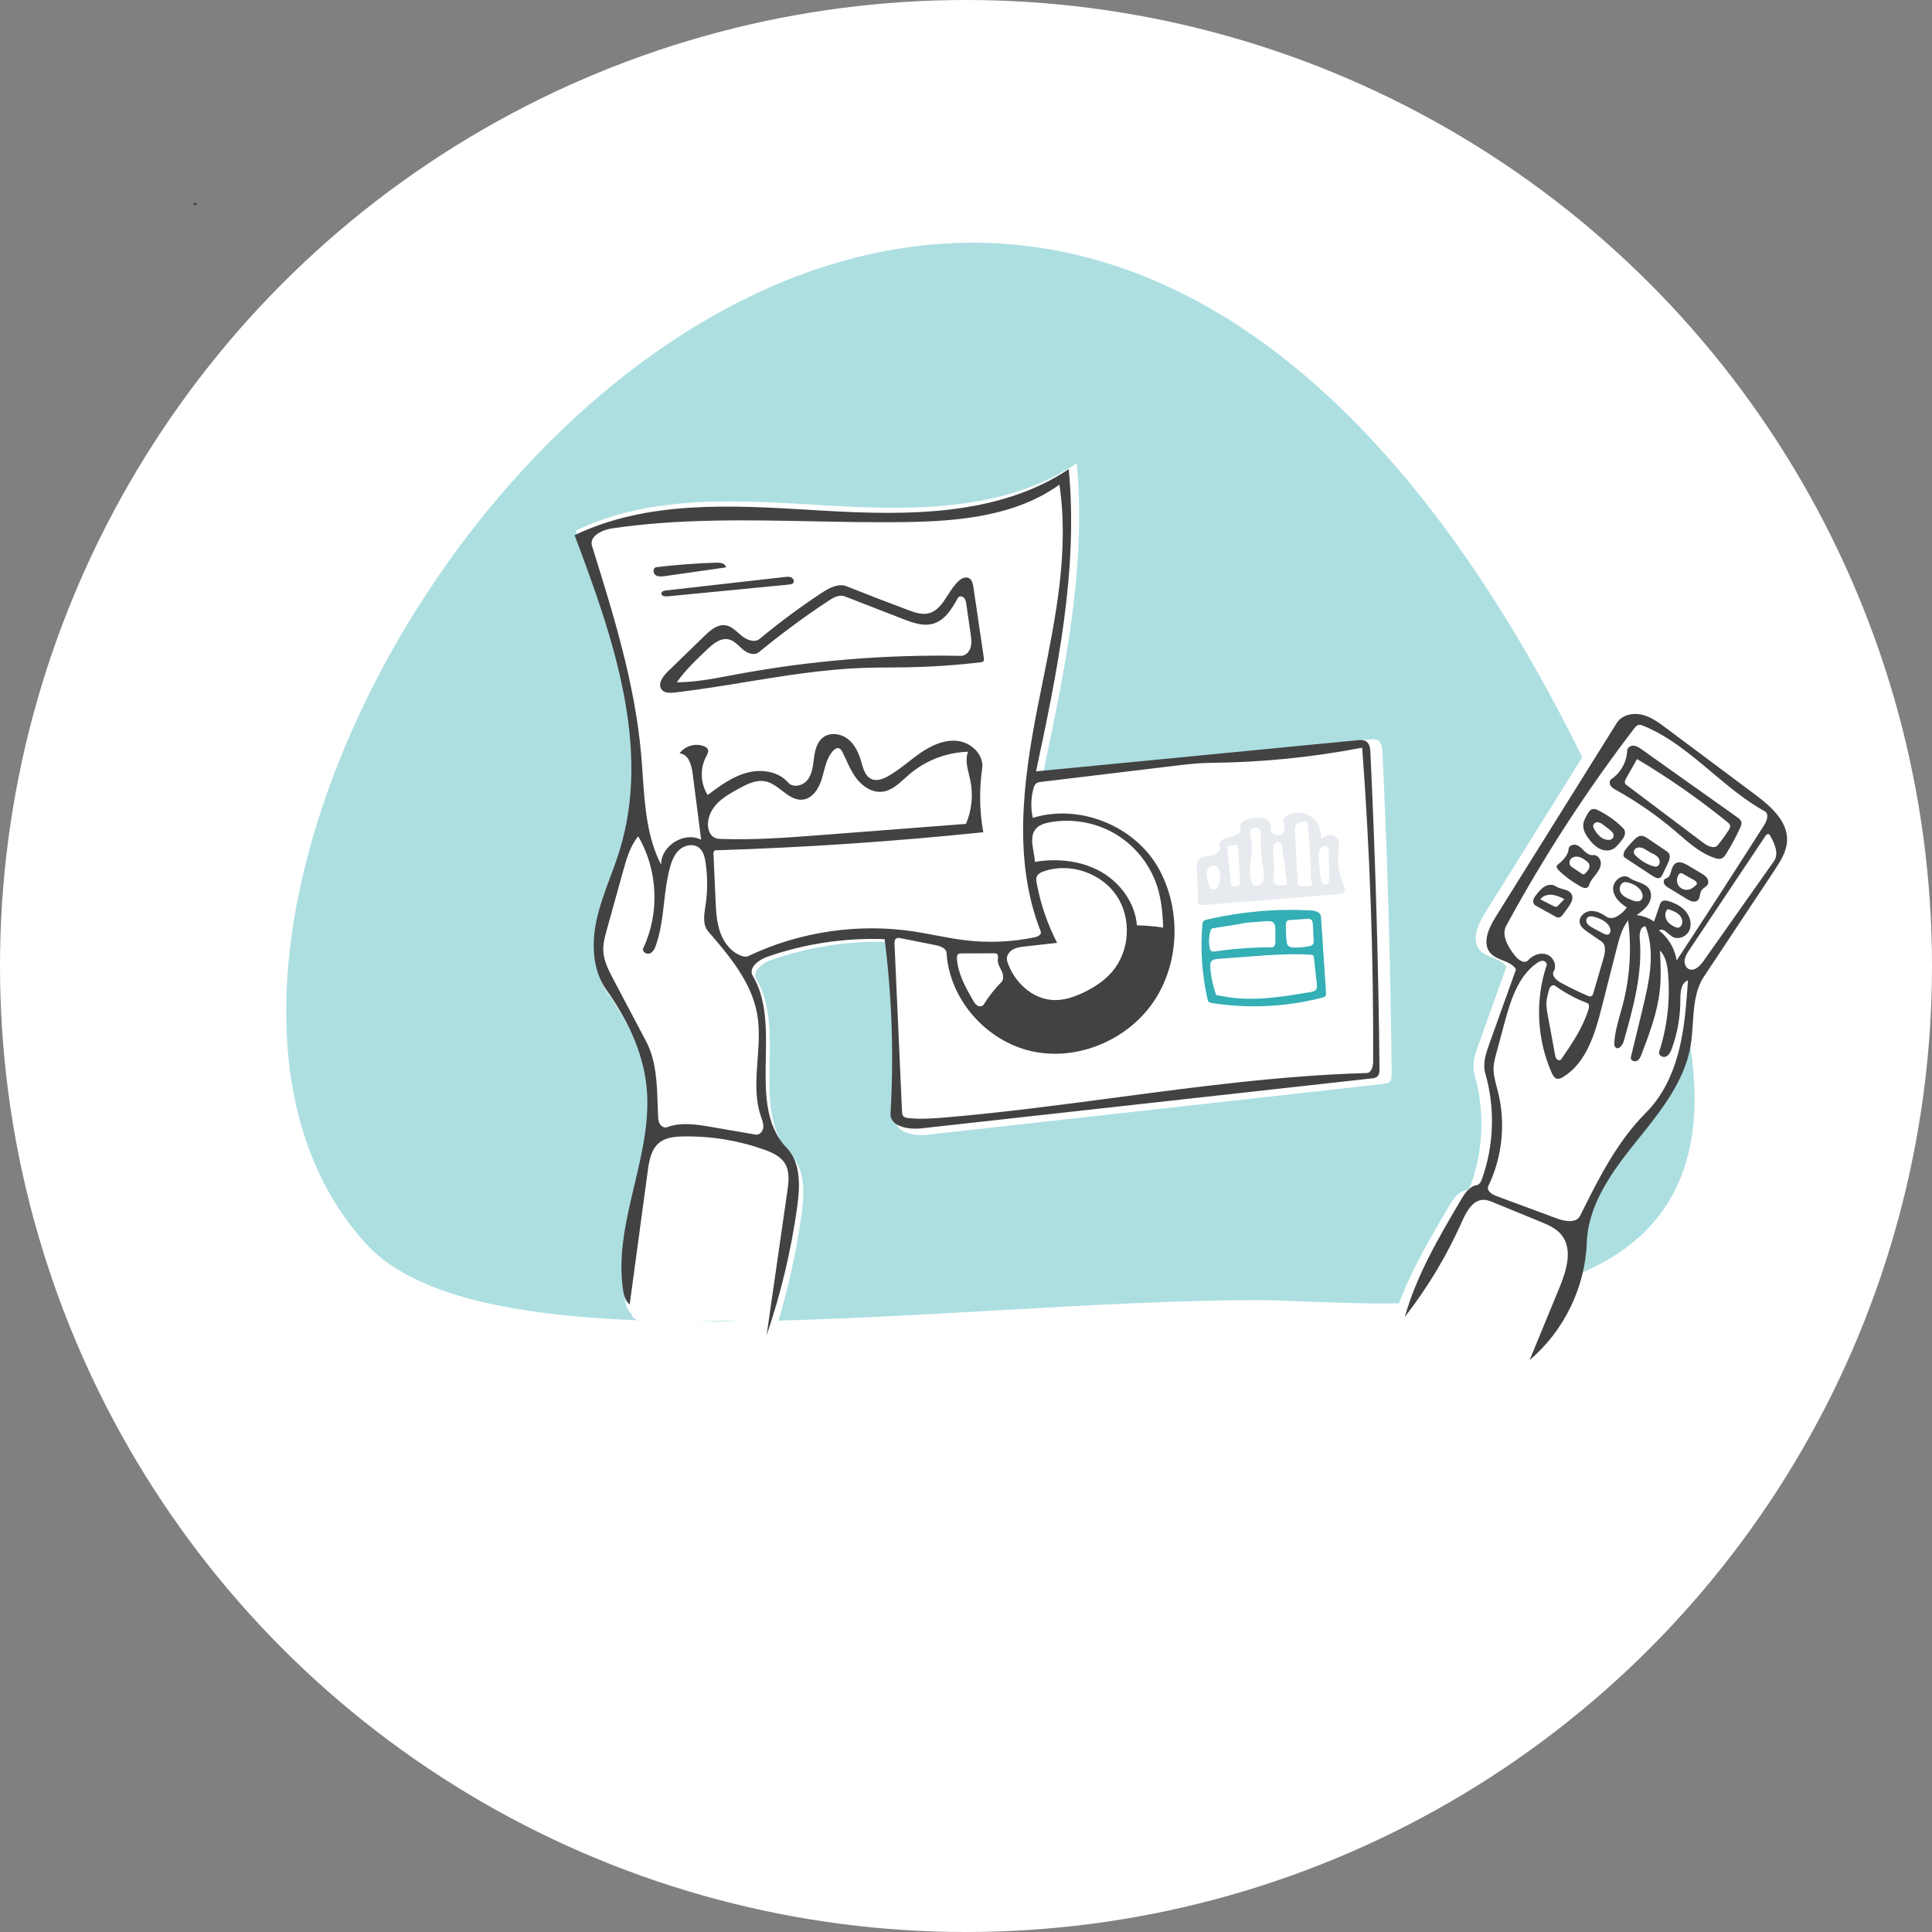 <?xml version="1.0" encoding="UTF-8"?>
<svg width="200px" height="200px" viewBox="0 0 200 200" version="1.1" xmlns="http://www.w3.org/2000/svg" xmlns:xlink="http://www.w3.org/1999/xlink">
    <rect x="0" y="0" width="200" height="200" fill="#808080" stroke="none"/>
    <!-- Generator: Sketch 54.1 (76490) - https://sketchapp.com -->
    <title>about_features_one</title>
    <desc>Created with Sketch.</desc>
    <g id="Page-1" stroke="none" stroke-width="1" fill="none" fill-rule="evenodd">
        <g id="about_features_one">
            <circle id="Oval" fill="#FFFFFF" fill-rule="nonzero" cx="100" cy="100" r="100"></circle>
            <path d="M37.953,128.819 C50.406,142.375 98.564,134.588 130.274,134.588 C143.953,134.588 189.861,141.444 170.904,94.358 C108.747,-60.029 -1.506,85.867 37.953,128.819 Z" id="Path" fill-opacity="0.4" fill="#33AFB5"></path>
            <path d="M150.045,124.785 C150.446,124.106 150.943,123.359 151.721,123.23 C152.027,123.179 152.189,122.846 152.293,122.553 C153.579,118.947 153.703,114.936 152.642,111.258 C152.34,110.208 152.712,109.094 153.081,108.066 C154.033,105.411 154.984,102.756 155.936,100.101 C155.391,99.158 153.953,99.186 153.217,98.383 C152.269,97.35 152.984,95.708 153.726,94.519 C158.064,87.572 162.402,80.625 166.739,73.679 C167.271,72.828 168.437,72.561 169.415,72.787 C170.392,73.014 171.227,73.629 172.031,74.23 C175.194,76.593 178.358,78.956 181.522,81.319 C183.22,82.587 185.094,84.207 184.996,86.324 C184.942,87.496 184.272,88.537 183.623,89.514 C181.116,93.292 178.609,97.07 176.101,100.848 C174.689,102.977 175.079,105.772 174.652,108.291 C173.978,112.27 171.249,115.539 168.722,118.686 C166.195,121.833 163.666,125.348 163.524,129.381 C163.355,134.189 161.071,138.885 157.393,141.986 C158.46,139.398 151.721,140.43 144.011,137.363 C145.28,132.875 147.675,128.802 150.045,124.785 Z" id="Path" fill="#FFFFFF"></path>
            <path d="M65.393,136.04 C64.912,135.647 64.759,134.983 64.674,134.366 C63.692,127.228 67.909,120.182 67.158,113.015 C66.771,109.322 65.074,105.876 62.938,102.845 C61.464,100.752 61.381,97.948 61.931,95.444 C62.481,92.94 63.591,90.598 64.34,88.146 C67.668,77.243 63.618,65.596 59.613,54.925 C67.593,51.066 76.905,51.813 85.746,52.336 C94.586,52.859 104.094,52.896 111.462,47.959 C112.472,58.639 110.245,69.332 108.031,79.827 C119.266,78.732 130.501,77.638 141.736,76.543 C142.058,76.512 142.411,76.487 142.678,76.671 C143.035,76.915 143.09,77.412 143.111,77.846 C143.636,88.953 143.954,100.07 144.066,111.189 C144.068,111.468 144.059,111.779 143.863,111.977 C143.696,112.146 143.44,112.182 143.204,112.208 C127.463,113.962 111.723,115.716 95.982,117.471 C94.621,117.622 92.682,117.268 92.761,115.894 C93.117,109.767 92.909,103.607 92.142,97.519 C87.959,97.361 83.748,97.999 79.796,99.389 C78.9,99.704 77.822,100.552 78.306,101.374 C81.504,106.809 77.534,114.979 81.878,119.541 C83.372,121.11 83.269,123.578 82.973,125.728 C82.338,130.338 81.26,134.887 79.759,139.289 C80.485,134.222 65.837,138.758 65.393,136.04 Z" id="Path" fill="#FFFFFF"></path>
            <path d="M20.37,21.007 C20.383,21.115 20.325,21.229 20.229,21.281 C20.153,21.204 20.076,21.128 20,21.052 C20.114,21.002 20.244,20.987 20.367,21.011 L20.37,21.007 Z" id="Path" fill="#424242"></path>
            <path d="M124.463,95.766 C124.474,95.624 124.492,95.471 124.586,95.364 C124.678,95.259 124.823,95.222 124.959,95.19 C128.462,94.374 132.08,94.055 135.671,94.245 C136.129,94.269 136.717,94.424 136.747,94.881 C136.921,97.502 137.094,100.122 137.268,102.743 C137.277,102.875 137.281,103.022 137.196,103.125 C137.127,103.208 137.016,103.24 136.911,103.267 C133.175,104.241 129.237,104.433 125.425,103.827 C125.327,103.812 125.223,103.793 125.147,103.73 C125.055,103.652 125.023,103.527 124.996,103.41 C124.434,100.908 124.254,98.321 124.463,95.766 Z M125.289,100.113 C125.358,101.103 125.565,102.083 125.904,103.015 C126.241,103.064 126.575,103.134 126.911,103.191 C129.809,103.681 132.772,103.188 135.669,102.695 C135.875,102.66 136.1,102.613 136.227,102.448 C136.357,102.279 136.339,102.043 136.316,101.832 C136.216,100.929 136.116,100.026 136.017,99.123 C136.009,99.05 135.998,98.972 135.949,98.918 C135.889,98.852 135.791,98.841 135.703,98.836 C133.644,98.7 131.578,98.854 129.521,99.007 C128.384,99.092 127.246,99.177 126.109,99.262 C125.842,99.282 125.538,99.321 125.385,99.541 C125.271,99.703 125.275,99.916 125.289,100.113 Z M125.321,96.336 C125.141,96.914 125.109,97.536 125.228,98.129 C125.249,98.235 125.279,98.348 125.36,98.42 C125.48,98.528 125.663,98.51 125.822,98.487 C127.76,98.203 129.718,98.062 131.676,98.065 C131.952,98.066 132.037,97.694 132.034,97.417 C132.03,97.013 132.025,96.608 132.021,96.203 C132.018,95.969 132.007,95.711 131.846,95.54 C131.654,95.335 131.332,95.342 131.051,95.363 C130.402,95.413 129.754,95.462 129.105,95.512 C128.795,95.535 127.971,95.746 127.593,95.771 C126.935,95.876 126.276,95.981 125.617,96.086 C125.547,96.098 125.473,96.11 125.419,96.157 C125.366,96.202 125.342,96.27 125.321,96.336 Z M134.007,98.097 C134.522,98.104 135.038,98.052 135.541,97.944 C135.661,97.918 135.787,97.885 135.872,97.798 C135.998,97.669 135.997,97.466 135.987,97.287 C135.961,96.765 135.934,96.243 135.907,95.721 C135.898,95.535 135.877,95.325 135.732,95.209 C135.604,95.106 135.423,95.112 135.259,95.123 C134.687,95.162 134.114,95.201 133.542,95.24 C133.451,95.247 133.356,95.254 133.28,95.304 C133.142,95.396 133.121,95.588 133.117,95.754 C133.104,96.307 133.127,96.861 133.185,97.411 C133.201,97.571 133.224,97.738 133.323,97.865 C133.477,98.061 133.758,98.094 134.007,98.097 Z" id="Shape" fill="#33AFB5"></path>
            <path d="M133.428,84.315 C134.193,83.984 135.132,84.095 135.799,84.595 C136.466,85.095 136.836,85.966 136.732,86.793 C137.201,86.54 137.795,86.29 138.233,86.595 C138.727,86.938 138.614,87.679 138.54,88.276 C138.41,89.319 138.578,90.398 139.02,91.353 C139.202,91.747 139.358,92.346 138.954,92.505 C138.886,92.532 138.812,92.538 138.738,92.544 C133.999,92.926 129.259,93.308 124.519,93.69 C124.389,93.7 124.244,93.706 124.145,93.62 C124.045,93.533 124.032,93.384 124.027,93.251 C123.981,92.136 123.936,91.021 123.891,89.906 C123.878,89.607 123.873,89.285 124.041,89.038 C124.321,88.629 124.907,88.63 125.396,88.552 C125.885,88.473 126.454,88.061 126.266,87.603 C126.056,87.092 126.771,86.719 127.317,86.635 C127.863,86.552 128.587,86.227 128.422,85.7 C128.241,85.125 129.033,84.767 129.631,84.688 C130.053,84.632 130.494,84.578 130.894,84.723 C131.295,84.867 131.633,85.279 131.543,85.695 C131.439,86.172 132.02,86.615 132.477,86.447 C132.934,86.279 133.119,85.654 132.888,85.225 C132.699,84.875 133.063,84.473 133.428,84.315 Z M135.876,91.662 C135.699,91.333 135.697,90.941 135.696,90.568 C135.688,88.815 135.58,87.062 135.373,85.32 C135.363,85.232 135.346,85.134 135.274,85.083 C135.212,85.038 135.129,85.044 135.053,85.051 C134.682,85.085 134.244,85.167 134.097,85.509 C134.035,85.655 134.042,85.82 134.051,85.978 C134.145,87.736 134.239,89.493 134.332,91.25 C134.341,91.414 134.363,91.602 134.499,91.694 C134.573,91.743 134.667,91.753 134.756,91.758 C135.131,91.778 135.509,91.746 135.876,91.662 Z M129.501,88.959 C129.455,89.252 129.39,89.543 129.373,89.839 C129.344,90.333 129.449,90.825 129.552,91.309 C129.619,91.62 130.02,91.773 130.314,91.653 C130.608,91.533 130.786,91.219 130.835,90.905 C130.884,90.592 130.826,90.272 130.776,89.959 C130.58,88.727 130.495,87.477 130.523,86.229 C130.53,85.914 130.222,85.629 129.908,85.66 C129.593,85.691 129.348,86.031 129.417,86.339 C129.608,87.197 129.637,88.091 129.501,88.959 Z M132.618,87.276 C132.433,87.034 132.01,87.163 131.865,87.431 C131.721,87.7 131.765,88.025 131.801,88.327 C131.894,89.117 131.903,89.917 131.828,90.708 C131.805,90.942 131.781,91.197 131.909,91.392 C132.108,91.694 132.542,91.691 132.901,91.655 C133.014,91.643 133.143,91.621 133.2,91.523 C133.239,91.455 133.23,91.371 133.219,91.293 C133.054,90.064 132.888,88.836 132.723,87.608 C132.707,87.492 132.689,87.37 132.618,87.276 Z M136.724,87.804 C136.584,87.994 136.555,88.241 136.543,88.476 C136.502,89.282 136.608,90.088 136.715,90.888 C136.757,91.204 136.901,91.609 137.218,91.587 C137.54,91.565 137.624,91.135 137.617,90.813 C137.597,89.96 137.577,89.106 137.557,88.252 C137.552,88.028 137.528,87.768 137.342,87.643 C137.147,87.511 136.863,87.614 136.724,87.804 Z M127.008,87.603 C127.008,87.603 127.149,88.716 127.199,89.284 C127.261,89.996 127.339,90.708 127.435,91.416 C127.449,91.519 127.467,91.631 127.543,91.702 C127.675,91.824 128.183,91.743 128.277,91.589 C128.37,91.435 128.365,91.243 128.357,91.063 C128.331,90.494 128.305,89.925 128.279,89.356 C128.252,88.747 128.107,87.431 128.107,87.431 L127.008,87.603 Z M125.166,91.636 C125.207,91.763 125.255,91.897 125.358,91.982 C125.559,92.149 125.886,92.046 126.044,91.838 C126.203,91.631 126.239,91.357 126.269,91.098 C126.306,90.779 126.343,90.448 126.239,90.145 C126.136,89.841 125.851,89.574 125.531,89.602 C125.238,89.628 125.01,89.896 124.941,90.183 C124.873,90.47 124.931,90.771 125.002,91.057 C125.051,91.252 125.105,91.445 125.166,91.636 Z" id="Shape" fill="#E7EAEE"></path>
            <path d="M67.053,121.233 C67.199,120.157 67.403,118.972 68.249,118.291 C68.923,117.747 69.849,117.66 70.715,117.644 C73.551,117.589 76.397,118.05 79.072,118.997 C79.918,119.296 80.804,119.691 81.266,120.46 C81.767,121.292 81.645,122.343 81.507,123.304 L79.358,138.229 C80.84,133.907 81.903,129.441 82.529,124.916 C82.821,122.804 82.923,120.381 81.45,118.841 C79.149,116.437 79.212,113.013 79.276,109.531 C79.331,106.526 79.387,103.478 77.925,101.006 C77.448,100.2 78.511,99.367 79.396,99.057 C83.294,97.692 87.449,97.066 91.576,97.222 C92.333,103.199 92.538,109.246 92.187,115.261 C92.108,116.61 94.021,116.958 95.364,116.809 L141.955,111.642 C142.188,111.617 142.44,111.582 142.605,111.416 C142.798,111.221 142.808,110.916 142.805,110.642 C142.695,99.726 142.381,88.812 141.863,77.908 C141.842,77.483 141.788,76.994 141.436,76.754 C141.172,76.575 140.824,76.598 140.506,76.629 L107.252,79.853 C109.437,69.549 111.634,59.053 110.637,48.567 C103.368,53.414 93.987,53.378 85.265,52.865 C84.903,52.843 84.539,52.822 84.175,52.8 C75.782,52.298 67.028,51.775 59.482,55.406 C63.434,65.882 67.43,77.317 64.146,88.02 C63.855,88.967 63.509,89.897 63.164,90.827 C62.631,92.261 62.099,93.693 61.769,95.185 C61.226,97.643 61.308,100.396 62.763,102.45 C64.87,105.426 66.544,108.809 66.926,112.435 C67.288,115.876 66.479,119.288 65.67,122.696 C64.825,126.258 63.981,129.815 64.476,133.396 C64.559,134.001 64.711,134.653 65.185,135.039 L67.053,121.233 Z M70.349,77.997 C71.23,78.028 71.581,79.134 71.693,80.008 L72.585,86.932 C70.844,86.029 68.393,87.562 68.443,89.523 C66.976,86.69 66.753,83.444 66.532,80.23 C66.484,79.531 66.436,78.834 66.376,78.142 C65.728,70.748 63.499,63.597 61.285,56.513 C60.969,55.503 62.333,54.848 63.38,54.694 C70.252,53.687 77.206,53.826 84.164,53.965 C87.318,54.028 90.472,54.091 93.62,54.047 C99.213,53.97 105.131,53.441 109.668,50.169 C110.688,56.967 109.302,63.825 107.934,70.598 C107.748,71.514 107.564,72.428 107.385,73.341 C105.887,81 104.868,89.164 107.734,96.422 C107.854,96.728 107.443,96.959 107.121,97.026 C104.764,97.518 102.326,97.623 99.935,97.338 C98.91,97.216 97.895,97.022 96.88,96.829 C96.116,96.683 95.351,96.537 94.582,96.422 C88.79,95.553 82.745,96.455 77.46,98.976 C77.248,99.078 76.996,99.03 76.774,98.953 C75.704,98.583 74.94,97.594 74.559,96.527 C74.178,95.46 74.124,94.309 74.073,93.177 L73.86,88.431 C73.852,88.261 73.897,88.029 74.067,88.024 C83.326,87.735 92.575,87.11 101.788,86.153 C101.399,83.973 101.36,81.731 101.674,79.539 C101.873,78.155 100.571,76.893 99.186,76.708 C97.8,76.523 96.429,77.15 95.279,77.944 C94.849,78.242 94.435,78.564 94.022,78.887 C93.331,79.426 92.641,79.965 91.872,80.383 C91.369,80.656 90.764,80.877 90.235,80.656 C89.589,80.386 89.372,79.617 89.178,78.93 C89.166,78.887 89.154,78.844 89.142,78.802 C88.89,77.917 88.473,77.037 87.741,76.481 C87.008,75.925 85.903,75.786 85.181,76.355 C84.562,76.841 84.367,77.682 84.263,78.462 C84.254,78.531 84.245,78.601 84.236,78.671 C84.145,79.387 84.05,80.128 83.622,80.703 C83.153,81.333 82.105,81.604 81.59,81.01 C80.572,79.834 78.785,79.588 77.286,80 C75.787,80.413 74.504,81.365 73.26,82.298 C72.509,81.124 72.447,79.543 73.103,78.313 C73.107,78.306 73.111,78.299 73.114,78.293 C73.238,78.062 73.379,77.797 73.27,77.562 C73.203,77.416 73.054,77.327 72.906,77.263 C72.024,76.885 70.897,77.208 70.349,77.997 Z M96.86,97.844 C97.353,97.942 97.96,98.162 97.99,98.664 C98.281,103.453 102.086,107.755 106.765,108.815 C111.443,109.875 116.628,107.732 119.356,103.786 C122.084,99.84 122.298,94.359 120.061,90.115 C117.662,85.564 111.832,83.147 106.917,84.666 C106.689,83.66 106.714,82.598 106.991,81.605 C107.042,81.42 107.109,81.227 107.258,81.107 C107.403,80.989 107.6,80.963 107.786,80.94 L121.632,79.272 C122.849,79.126 124.069,78.979 125.295,78.969 C130.568,78.925 135.836,78.4 141.013,77.4 C141.817,88.202 142.196,99.036 142.147,109.867 C142.145,110.381 141.989,111.064 141.475,111.079 C132.761,111.332 124.116,112.479 115.467,113.625 C109.656,114.396 103.844,115.166 98.008,115.667 C96.708,115.778 95.398,115.876 94.098,115.752 C93.863,115.73 93.597,115.682 93.469,115.483 C93.392,115.363 93.383,115.213 93.377,115.07 L92.6,97.745 C92.59,97.522 92.603,97.252 92.797,97.139 C92.926,97.065 93.086,97.092 93.232,97.121 L96.86,97.844 Z M73.019,93.833 C72.882,94.733 72.727,95.745 73.316,96.426 C75.515,98.965 77.799,101.678 78.384,104.986 C78.657,106.531 78.54,108.121 78.423,109.704 C78.276,111.698 78.129,113.682 78.765,115.553 C78.781,115.602 78.798,115.651 78.815,115.7 C78.932,116.034 79.051,116.374 79.013,116.722 C78.97,117.121 78.623,117.523 78.227,117.455 L73.63,116.662 C72.108,116.4 70.5,116.144 69.054,116.687 C68.775,116.793 68.453,116.608 68.303,116.35 C68.153,116.091 68.133,115.78 68.12,115.482 C68.105,115.122 68.093,114.759 68.081,114.395 C68.007,112.107 67.931,109.776 66.872,107.771 L63.492,101.373 C62.994,100.429 62.483,99.442 62.449,98.375 C62.426,97.662 62.618,96.962 62.809,96.275 L64.495,90.202 C64.85,88.923 65.225,87.604 66.066,86.577 C68.108,90.042 68.309,94.524 66.587,98.157 C66.427,98.493 66.914,98.84 67.261,98.706 C67.608,98.572 67.784,98.191 67.907,97.84 C68.397,96.433 68.569,94.949 68.741,93.464 C68.88,92.262 69.019,91.058 69.328,89.893 C69.516,89.179 69.789,88.45 70.34,87.958 C70.891,87.467 71.791,87.299 72.368,87.759 C72.811,88.111 72.954,88.713 73.038,89.271 C73.26,90.746 73.259,92.254 73.035,93.728 C73.03,93.763 73.025,93.798 73.019,93.833 Z M80.951,81.844 C81.629,82.363 82.292,82.871 83.105,82.776 C84.139,82.657 84.783,81.593 85.083,80.597 C85.148,80.379 85.207,80.156 85.265,79.932 C85.474,79.134 85.685,78.33 86.233,77.73 C86.392,77.555 86.621,77.393 86.847,77.461 C87.03,77.517 87.137,77.702 87.222,77.873 C87.342,78.116 87.456,78.363 87.57,78.61 C87.892,79.307 88.214,80.004 88.681,80.609 C89.313,81.429 90.297,82.074 91.327,81.961 C92.247,81.86 92.967,81.208 93.668,80.573 C93.811,80.443 93.954,80.313 94.098,80.189 C95.787,78.733 97.986,77.881 100.215,77.82 C99.914,78.571 100.114,79.391 100.311,80.195 C100.359,80.388 100.406,80.581 100.446,80.772 C100.76,82.276 100.601,83.876 99.996,85.289 L85.11,86.435 C81.635,86.702 78.151,86.97 74.668,86.847 C74.448,86.84 74.222,86.829 74.019,86.742 C73.637,86.579 73.41,86.171 73.328,85.763 C73.143,84.849 73.565,83.897 74.203,83.217 C74.841,82.538 75.675,82.08 76.493,81.633 C77.345,81.169 78.291,80.689 79.241,80.887 C79.873,81.019 80.416,81.435 80.951,81.844 Z M109.14,103.529 C106.885,103.482 104.931,101.642 104.261,99.488 C104.125,99.049 104.409,98.566 104.801,98.325 C105.193,98.083 105.668,98.026 106.125,97.975 L109.43,97.603 C108.425,95.65 107.709,93.549 107.313,91.388 C107.277,91.192 107.244,90.986 107.306,90.797 C107.415,90.464 107.773,90.289 108.105,90.178 C110.79,89.276 114.014,90.371 115.592,92.723 C117.171,95.074 116.964,98.473 115.111,100.615 C114.309,101.542 113.258,102.227 112.15,102.754 C111.206,103.203 110.185,103.55 109.14,103.529 Z M119.842,91.919 C120.243,93.245 120.359,94.638 120.414,96.022 C119.513,95.885 118.603,95.808 117.692,95.79 C117.513,93.463 115.965,91.361 113.929,90.22 C111.892,89.08 109.435,88.833 107.134,89.224 C107.115,88.896 107.055,88.554 106.995,88.211 C106.837,87.308 106.679,86.405 107.263,85.764 C107.616,85.377 108.154,85.222 108.669,85.126 C111.014,84.689 113.515,85.147 115.554,86.386 C117.593,87.626 119.15,89.636 119.842,91.919 Z M103.302,99.254 C103.298,99.297 103.294,99.339 103.292,99.379 C103.277,99.701 103.427,99.996 103.575,100.288 C103.615,100.366 103.655,100.444 103.691,100.522 C103.863,100.892 103.946,101.38 103.659,101.67 C102.964,102.372 102.35,103.154 101.832,103.995 C101.704,104.203 101.389,104.22 101.179,104.096 C100.968,103.972 100.838,103.751 100.716,103.539 C99.947,102.198 99.159,100.795 99.063,99.252 C99.051,99.06 99.072,98.828 99.242,98.738 C99.317,98.699 99.406,98.698 99.49,98.697 L102.93,98.687 C103.012,98.687 103.099,98.688 103.17,98.728 C103.339,98.824 103.32,99.047 103.302,99.254 Z M74.194,58.246 C74.592,58.235 75.124,58.339 75.152,58.736 L68.837,59.636 C68.497,59.684 68.115,59.723 67.842,59.515 C67.568,59.307 67.596,58.757 67.937,58.716 C70.014,58.465 72.102,58.308 74.194,58.246 Z M68.466,61.425 C68.484,61.22 68.741,61.146 68.946,61.123 L81.264,59.728 C81.486,59.703 81.724,59.68 81.924,59.78 C82.125,59.88 82.254,60.155 82.123,60.337 C82.026,60.471 81.841,60.498 81.677,60.514 L69.078,61.737 C68.816,61.762 68.443,61.687 68.466,61.425 Z M96.081,63.499 C95.392,63.651 94.685,63.402 94.024,63.155 C91.887,62.356 89.758,61.536 87.638,60.693 C86.782,60.353 85.843,60.862 85.073,61.368 C82.845,62.831 80.701,64.421 78.653,66.126 C78.126,66.564 77.317,66.257 76.786,65.824 C76.674,65.733 76.564,65.635 76.453,65.538 L76.453,65.538 L76.453,65.538 L76.453,65.538 L76.453,65.537 L76.453,65.537 L76.453,65.537 L76.453,65.537 L76.453,65.537 C76.04,65.172 75.621,64.802 75.087,64.726 C74.265,64.61 73.542,65.233 72.947,65.811 L69.107,69.54 C68.591,70.041 68.047,70.844 68.507,71.398 C68.81,71.764 69.367,71.745 69.838,71.691 C72.302,71.405 74.753,71.005 77.203,70.604 L77.203,70.604 C81.252,69.943 85.3,69.282 89.396,69.14 C90.303,69.109 91.211,69.103 92.12,69.097 C92.688,69.094 93.257,69.09 93.826,69.08 C96.39,69.035 98.953,68.862 101.5,68.562 C101.623,68.548 101.764,68.522 101.827,68.416 C101.876,68.336 101.864,68.235 101.85,68.142 L100.771,60.8 C100.716,60.427 100.62,59.996 100.279,59.835 C99.935,59.672 99.529,59.882 99.247,60.137 C98.804,60.537 98.463,61.068 98.127,61.591 C97.576,62.45 97.037,63.289 96.081,63.499 Z M78.558,67.517 C80.863,65.622 83.266,63.847 85.754,62.201 C86.265,61.863 86.886,61.517 87.457,61.739 L93.491,64.083 C94.498,64.475 95.6,64.871 96.634,64.557 C97.835,64.193 98.554,62.997 99.159,61.896 C99.277,61.682 99.619,61.707 99.789,61.883 C99.958,62.059 100.001,62.318 100.036,62.559 L100.478,65.621 C100.546,66.091 100.612,66.579 100.476,67.034 C100.341,67.489 99.941,67.903 99.467,67.894 C91.699,67.743 83.917,68.384 76.279,69.802 C76.043,69.846 75.808,69.89 75.572,69.935 L75.571,69.935 L75.571,69.935 L75.571,69.935 L75.57,69.935 L75.57,69.935 L75.57,69.935 L75.57,69.935 L75.57,69.935 L75.569,69.935 C73.745,70.28 71.913,70.625 70.059,70.632 C70.954,69.363 72.089,68.286 73.216,67.218 C73.834,66.632 74.608,65.999 75.438,66.191 C75.887,66.294 76.231,66.617 76.573,66.937 C76.683,67.04 76.793,67.143 76.905,67.238 C77.37,67.63 78.089,67.903 78.558,67.517 Z M178.203,88.874 C177.997,88.951 177.767,88.899 177.558,88.833 C176.137,88.386 174.984,87.388 173.85,86.406 L173.85,86.406 L173.85,86.406 L173.85,86.406 L173.85,86.406 L173.85,86.406 L173.85,86.406 C173.696,86.273 173.543,86.141 173.39,86.01 C171.512,84.408 169.473,82.993 167.315,81.795 C167.095,81.673 166.865,81.544 166.731,81.332 C166.596,81.12 166.6,80.797 166.808,80.656 C167.775,79.995 168.403,78.861 168.449,77.69 C168.462,77.378 168.814,77.17 169.125,77.195 C169.437,77.22 169.708,77.407 169.963,77.588 L179.825,84.588 C180.017,84.725 180.224,84.883 180.271,85.113 C180.309,85.302 180.23,85.492 180.151,85.667 C179.726,86.606 179.237,87.515 178.688,88.388 C178.564,88.585 178.422,88.793 178.203,88.874 Z M168.337,80.569 C168.221,80.774 168.12,81.07 168.308,81.211 L176.356,87.271 C176.797,87.603 177.482,87.914 177.829,87.485 C178.227,86.992 178.6,86.478 178.943,85.946 C179.037,85.801 179.133,85.634 179.099,85.464 C179.068,85.309 178.938,85.196 178.815,85.097 C175.861,82.702 172.734,80.521 169.466,78.578 L168.337,80.569 Z M164.871,83.753 C164.619,83.808 164.461,84.052 164.331,84.275 C164.138,84.607 163.94,84.953 163.902,85.335 C163.846,85.919 164.173,86.469 164.538,86.928 C164.818,87.28 165.136,87.614 165.532,87.827 C165.928,88.04 166.414,88.12 166.832,87.954 C167.22,87.801 167.5,87.464 167.762,87.141 C167.925,86.94 168.092,86.732 168.173,86.486 C168.254,86.24 168.231,85.942 168.05,85.757 C167.295,84.989 166.407,84.351 165.438,83.88 C165.26,83.794 165.064,83.712 164.871,83.753 Z M167.041,86.494 C167.025,86.894 166.636,87.081 166.026,86.844 C165.417,86.607 164.931,85.718 164.947,85.607 C164.844,85.376 165.101,85.116 165.353,85.114 C165.605,85.113 165.826,85.274 166.026,85.428 L166.631,85.893 C166.832,86.047 167.052,86.242 167.041,86.494 Z M164.096,91.929 C163.927,91.926 163.769,91.846 163.621,91.765 C162.793,91.312 162.026,90.747 161.348,90.091 C161.197,89.946 161.052,89.689 161.213,89.555 C161.751,89.107 162.331,88.581 162.384,87.883 C162.41,87.536 162.86,87.365 163.191,87.473 C163.469,87.563 163.681,87.776 163.891,87.984 C163.914,88.007 163.937,88.03 163.96,88.053 L163.979,88.072 L164.01,88.102 C164.26,88.343 164.58,88.569 164.925,88.522 C165.362,88.461 165.727,88.932 165.72,89.373 C165.712,89.814 165.448,90.206 165.175,90.552 C165.148,90.586 165.121,90.62 165.093,90.654 C164.844,90.967 164.589,91.287 164.491,91.673 C164.449,91.837 164.266,91.933 164.096,91.929 Z M162.668,89.717 L163.728,90.435 C163.793,90.478 163.866,90.524 163.943,90.514 C164.017,90.505 164.074,90.448 164.124,90.395 C164.273,90.239 164.426,90.077 164.501,89.876 C164.576,89.674 164.553,89.419 164.389,89.279 C164.142,89.068 163.887,88.853 163.581,88.743 C163.274,88.633 162.901,88.65 162.66,88.869 C162.42,89.089 162.399,89.535 162.668,89.717 Z M172.131,90.482 L172.65,89.381 C172.808,89.043 172.962,88.626 172.748,88.321 C172.673,88.215 172.564,88.141 172.456,88.068 L170.571,86.797 C170.367,86.66 170.147,86.518 169.902,86.522 C169.611,86.527 169.368,86.734 169.161,86.939 C168.852,87.245 168.563,87.572 168.297,87.916 C168.094,88.178 167.928,88.609 168.205,88.791 L171.09,90.684 C171.318,90.833 171.607,90.987 171.846,90.857 C171.987,90.78 172.063,90.626 172.131,90.482 Z M171.492,89.702 C171.371,89.73 171.244,89.699 171.125,89.663 C170.397,89.444 169.73,89.023 169.218,88.461 C169.047,88.274 169.144,87.943 169.36,87.812 C169.577,87.681 169.858,87.711 170.091,87.809 C170.242,87.872 170.38,87.96 170.518,88.049 C170.594,88.097 170.669,88.145 170.747,88.19 C170.831,88.237 170.918,88.281 171.006,88.325 C171.254,88.449 171.502,88.574 171.671,88.789 C171.9,89.08 171.853,89.619 171.492,89.702 Z M172.466,90.932 C172.799,90.853 172.901,90.514 173.006,90.162 C173.094,89.87 173.184,89.57 173.409,89.4 C173.797,89.106 174.346,89.351 174.764,89.6 L176.094,90.391 C176.305,90.517 176.522,90.647 176.674,90.841 C176.826,91.035 176.901,91.31 176.794,91.533 C176.724,91.681 176.589,91.78 176.454,91.879 C176.344,91.96 176.232,92.042 176.154,92.152 C176.054,92.294 176.017,92.471 175.981,92.647 C175.934,92.867 175.889,93.083 175.721,93.222 C175.415,93.474 174.96,93.272 174.622,93.065 L172.749,91.921 C172.56,91.805 172.361,91.679 172.268,91.478 C172.175,91.277 172.251,90.983 172.466,90.932 Z M174.922,92.069 C175.19,91.977 175.405,91.778 175.612,91.584 C175.762,91.444 175.562,91.213 175.383,91.113 L174.235,90.466 C174.116,90.399 173.949,90.338 173.856,90.439 C173.557,90.765 173.514,91.297 173.756,91.667 C173.998,92.038 174.503,92.211 174.922,92.069 Z M161.758,92.028 C161.501,91.956 161.239,91.882 161.03,91.739 C160.704,91.517 160.25,91.571 159.908,91.767 C159.567,91.964 159.312,92.278 159.065,92.586 C158.928,92.757 158.787,92.935 158.735,93.147 C158.683,93.36 158.745,93.617 158.936,93.724 L160.937,94.839 C161.088,94.923 161.258,95.011 161.427,94.973 C161.596,94.936 161.712,94.786 161.813,94.646 L162.328,93.938 C162.615,93.544 162.914,93.041 162.705,92.601 C162.537,92.248 162.153,92.14 161.758,92.028 Z M161.124,93.863 C161.02,93.891 160.912,93.84 160.816,93.791 L159.453,93.098 C159.715,92.727 160.213,92.584 160.665,92.629 C161.117,92.674 161.537,92.875 161.946,93.073 L161.319,93.724 C161.263,93.782 161.203,93.843 161.124,93.863 Z M145.424,136.328 C146.649,131.995 148.962,128.062 151.251,124.184 C151.637,123.528 152.117,122.807 152.868,122.682 C153.164,122.633 153.32,122.312 153.421,122.029 C154.662,118.547 154.782,114.675 153.758,111.123 C153.465,110.109 153.825,109.034 154.181,108.041 L156.938,100.351 C156.651,99.855 156.109,99.637 155.56,99.417 C155.101,99.232 154.636,99.045 154.312,98.692 C153.397,97.695 154.087,96.109 154.804,94.961 L167.369,74.839 C167.882,74.018 169.008,73.76 169.952,73.979 C170.896,74.198 171.702,74.792 172.478,75.372 L181.641,82.216 C183.281,83.441 185.091,85.005 184.996,87.049 C184.944,88.18 184.297,89.185 183.671,90.129 L176.408,101.072 C175.469,102.487 175.355,104.208 175.241,105.936 C175.189,106.718 175.137,107.501 175.009,108.258 C174.383,111.953 171.922,115.013 169.564,117.945 L169.283,118.295 C166.843,121.334 164.402,124.727 164.265,128.622 C164.101,133.264 161.896,137.797 158.345,140.791 L161.435,133.295 C162.17,131.512 162.85,129.294 161.621,127.809 C161.064,127.137 160.223,126.782 159.416,126.451 L154.617,124.482 C154.286,124.346 153.945,124.208 153.587,124.206 C152.472,124.199 151.809,125.408 151.357,126.427 C149.793,129.953 147.796,133.286 145.424,136.328 Z M161.205,126.147 C162.027,126.452 163.186,126.637 163.576,125.851 C165.463,122.047 167.402,118.169 170.406,115.168 C172.137,113.438 173.199,111.129 173.799,108.756 C174.4,106.383 174.57,103.926 174.737,101.484 C174.008,101.749 173.945,102.733 173.948,103.509 C173.955,105.219 173.656,106.93 173.069,108.536 C172.947,108.873 172.782,109.236 172.453,109.378 C172.125,109.52 171.641,109.235 171.751,108.894 C172.599,106.281 172.915,103.497 172.674,100.76 C172.599,99.912 172.441,99.004 171.838,98.403 C171.904,99.742 171.969,101.088 171.833,102.422 C171.598,104.731 170.77,106.933 169.95,109.103 C169.843,109.385 169.715,109.693 169.444,109.825 C169.173,109.957 168.753,109.747 168.824,109.455 L170.053,104.375 C170.728,101.583 171.393,98.578 170.347,95.902 C169.82,95.867 169.696,96.62 169.743,97.146 C170.065,100.747 169.07,104.322 168.084,107.801 C167.969,108.207 167.561,108.715 167.245,108.436 C167.108,108.315 167.102,108.108 167.113,107.926 C167.175,106.903 167.456,105.913 167.736,104.923 L167.736,104.923 L167.736,104.922 C167.823,104.616 167.91,104.309 167.99,104.001 C168.731,101.164 168.92,98.184 168.543,95.276 C167.894,96.108 167.619,97.163 167.359,98.185 L165.817,104.256 C165.12,107 164.229,110.017 161.811,111.491 C161.619,111.609 161.396,111.718 161.176,111.666 C160.903,111.601 160.749,111.32 160.635,111.063 C159.092,107.588 158.9,103.534 160.106,99.928 C160.179,99.709 159.956,99.481 159.726,99.462 C159.496,99.444 159.281,99.57 159.092,99.703 C157.113,101.099 156.355,103.629 155.725,105.968 L154.888,109.079 C154.766,109.533 154.643,109.992 154.617,110.461 C154.579,111.175 154.765,111.874 154.951,112.569 C154.993,112.73 155.036,112.891 155.076,113.052 C155.882,116.283 155.518,119.793 154.067,122.79 C153.853,123.232 154.418,123.634 154.878,123.805 L161.205,126.147 Z M164.332,96.463 C164.002,96.235 163.648,95.976 163.546,95.588 C163.389,94.994 163.955,94.397 164.565,94.317 C165.174,94.237 165.77,94.531 166.275,94.881 C166.987,95.375 167.887,94.622 168.419,93.94 C167.701,93.51 167.016,92.843 166.987,92.006 C166.959,91.169 167.976,90.372 168.653,90.865 C168.916,91.056 169.234,91.173 169.548,91.289 C170.019,91.462 170.482,91.632 170.74,92.045 C171.034,92.514 170.93,93.148 170.631,93.613 C170.332,94.079 169.871,94.413 169.422,94.736 C170.067,94.8 170.695,95.03 171.229,95.398 L171.811,93.703 C171.856,93.572 171.905,93.434 172.008,93.341 C172.207,93.162 172.518,93.218 172.773,93.299 C173.443,93.511 174.1,93.843 174.542,94.389 C174.984,94.936 175.168,95.729 174.859,96.36 C174.55,96.992 173.679,97.328 173.088,96.948 C172.965,96.869 172.842,96.763 172.719,96.658 C172.39,96.375 172.06,96.093 171.742,96.319 C172.713,97.075 173.38,98.21 173.567,99.426 C176.622,94.772 179.645,90.096 182.635,85.399 C182.921,84.95 183.151,84.244 182.686,83.986 C180.7,82.884 178.945,81.409 177.195,79.938 C174.985,78.08 172.781,76.228 170.13,75.14 C169.961,75.071 169.777,75.004 169.601,75.051 C169.417,75.099 169.287,75.26 169.171,75.411 C164.233,81.856 159.801,88.689 155.93,95.826 C155.39,96.822 156.113,98.009 156.804,98.906 C157.15,99.355 157.817,99.828 158.194,99.406 C158.668,98.874 159.447,98.569 160.12,98.807 C160.792,99.045 161.211,99.919 160.845,100.532 C160.58,100.975 161.098,101.467 161.551,101.715 C162.455,102.21 163.382,102.663 164.329,103.071 C164.46,103.128 164.613,103.183 164.742,103.119 C164.864,103.058 164.913,102.913 164.951,102.782 L166,99.173 C166.172,98.58 166.288,97.81 165.779,97.459 L164.332,96.463 Z M183.091,86.348 C182.951,86.3 182.824,86.439 182.742,86.562 L174.891,98.315 C174.679,98.631 174.463,98.96 174.401,99.335 C174.34,99.711 174.478,100.147 174.819,100.314 C175.385,100.591 175.976,100.009 176.339,99.495 L183.634,89.155 C184.176,88.388 183.718,87.338 183.254,86.521 C183.214,86.45 183.167,86.374 183.091,86.348 Z M160.984,102.043 C160.846,101.942 160.639,102.002 160.523,102.128 C160.408,102.254 160.36,102.426 160.317,102.592 C160.209,102.999 160.102,103.41 160.086,103.83 C160.07,104.251 160.146,104.669 160.222,105.083 L160.974,109.17 C161.006,109.341 161.043,109.523 161.164,109.648 C161.286,109.773 161.522,109.8 161.621,109.656 C162.734,108.029 163.862,106.369 164.444,104.486 C164.517,104.251 164.538,103.922 164.308,103.836 C163.126,103.391 162.005,102.786 160.984,102.043 Z M169.667,91.958 C169.29,91.599 168.792,91.37 168.274,91.317 C167.802,91.269 167.53,91.932 167.745,92.355 C167.961,92.778 168.437,92.987 168.877,93.164 C169.188,93.288 169.565,93.406 169.836,93.209 C170.226,92.926 170.015,92.29 169.667,91.958 Z M166.567,96.695 C166.721,96.585 166.741,96.362 166.698,96.178 C166.536,95.486 165.777,95.133 165.096,94.93 C164.833,94.852 164.505,94.797 164.319,95 C164.164,95.169 164.197,95.449 164.331,95.636 C164.465,95.822 164.674,95.937 164.876,96.046 L165.928,96.613 C166.128,96.72 166.382,96.826 166.567,96.695 Z M172.553,94.201 C172.33,94.499 172.353,94.933 172.539,95.256 C172.724,95.578 173.046,95.802 173.386,95.954 C173.502,96.007 173.63,96.053 173.755,96.028 C173.863,96.006 173.955,95.934 174.02,95.846 C174.264,95.521 174.146,95.032 173.867,94.737 C173.589,94.442 173.193,94.294 172.811,94.156 C172.746,94.132 172.669,94.109 172.609,94.145 C172.586,94.159 172.569,94.18 172.553,94.201 Z" id="Shape" fill="#424242"></path>
        </g>
    </g>
</svg>